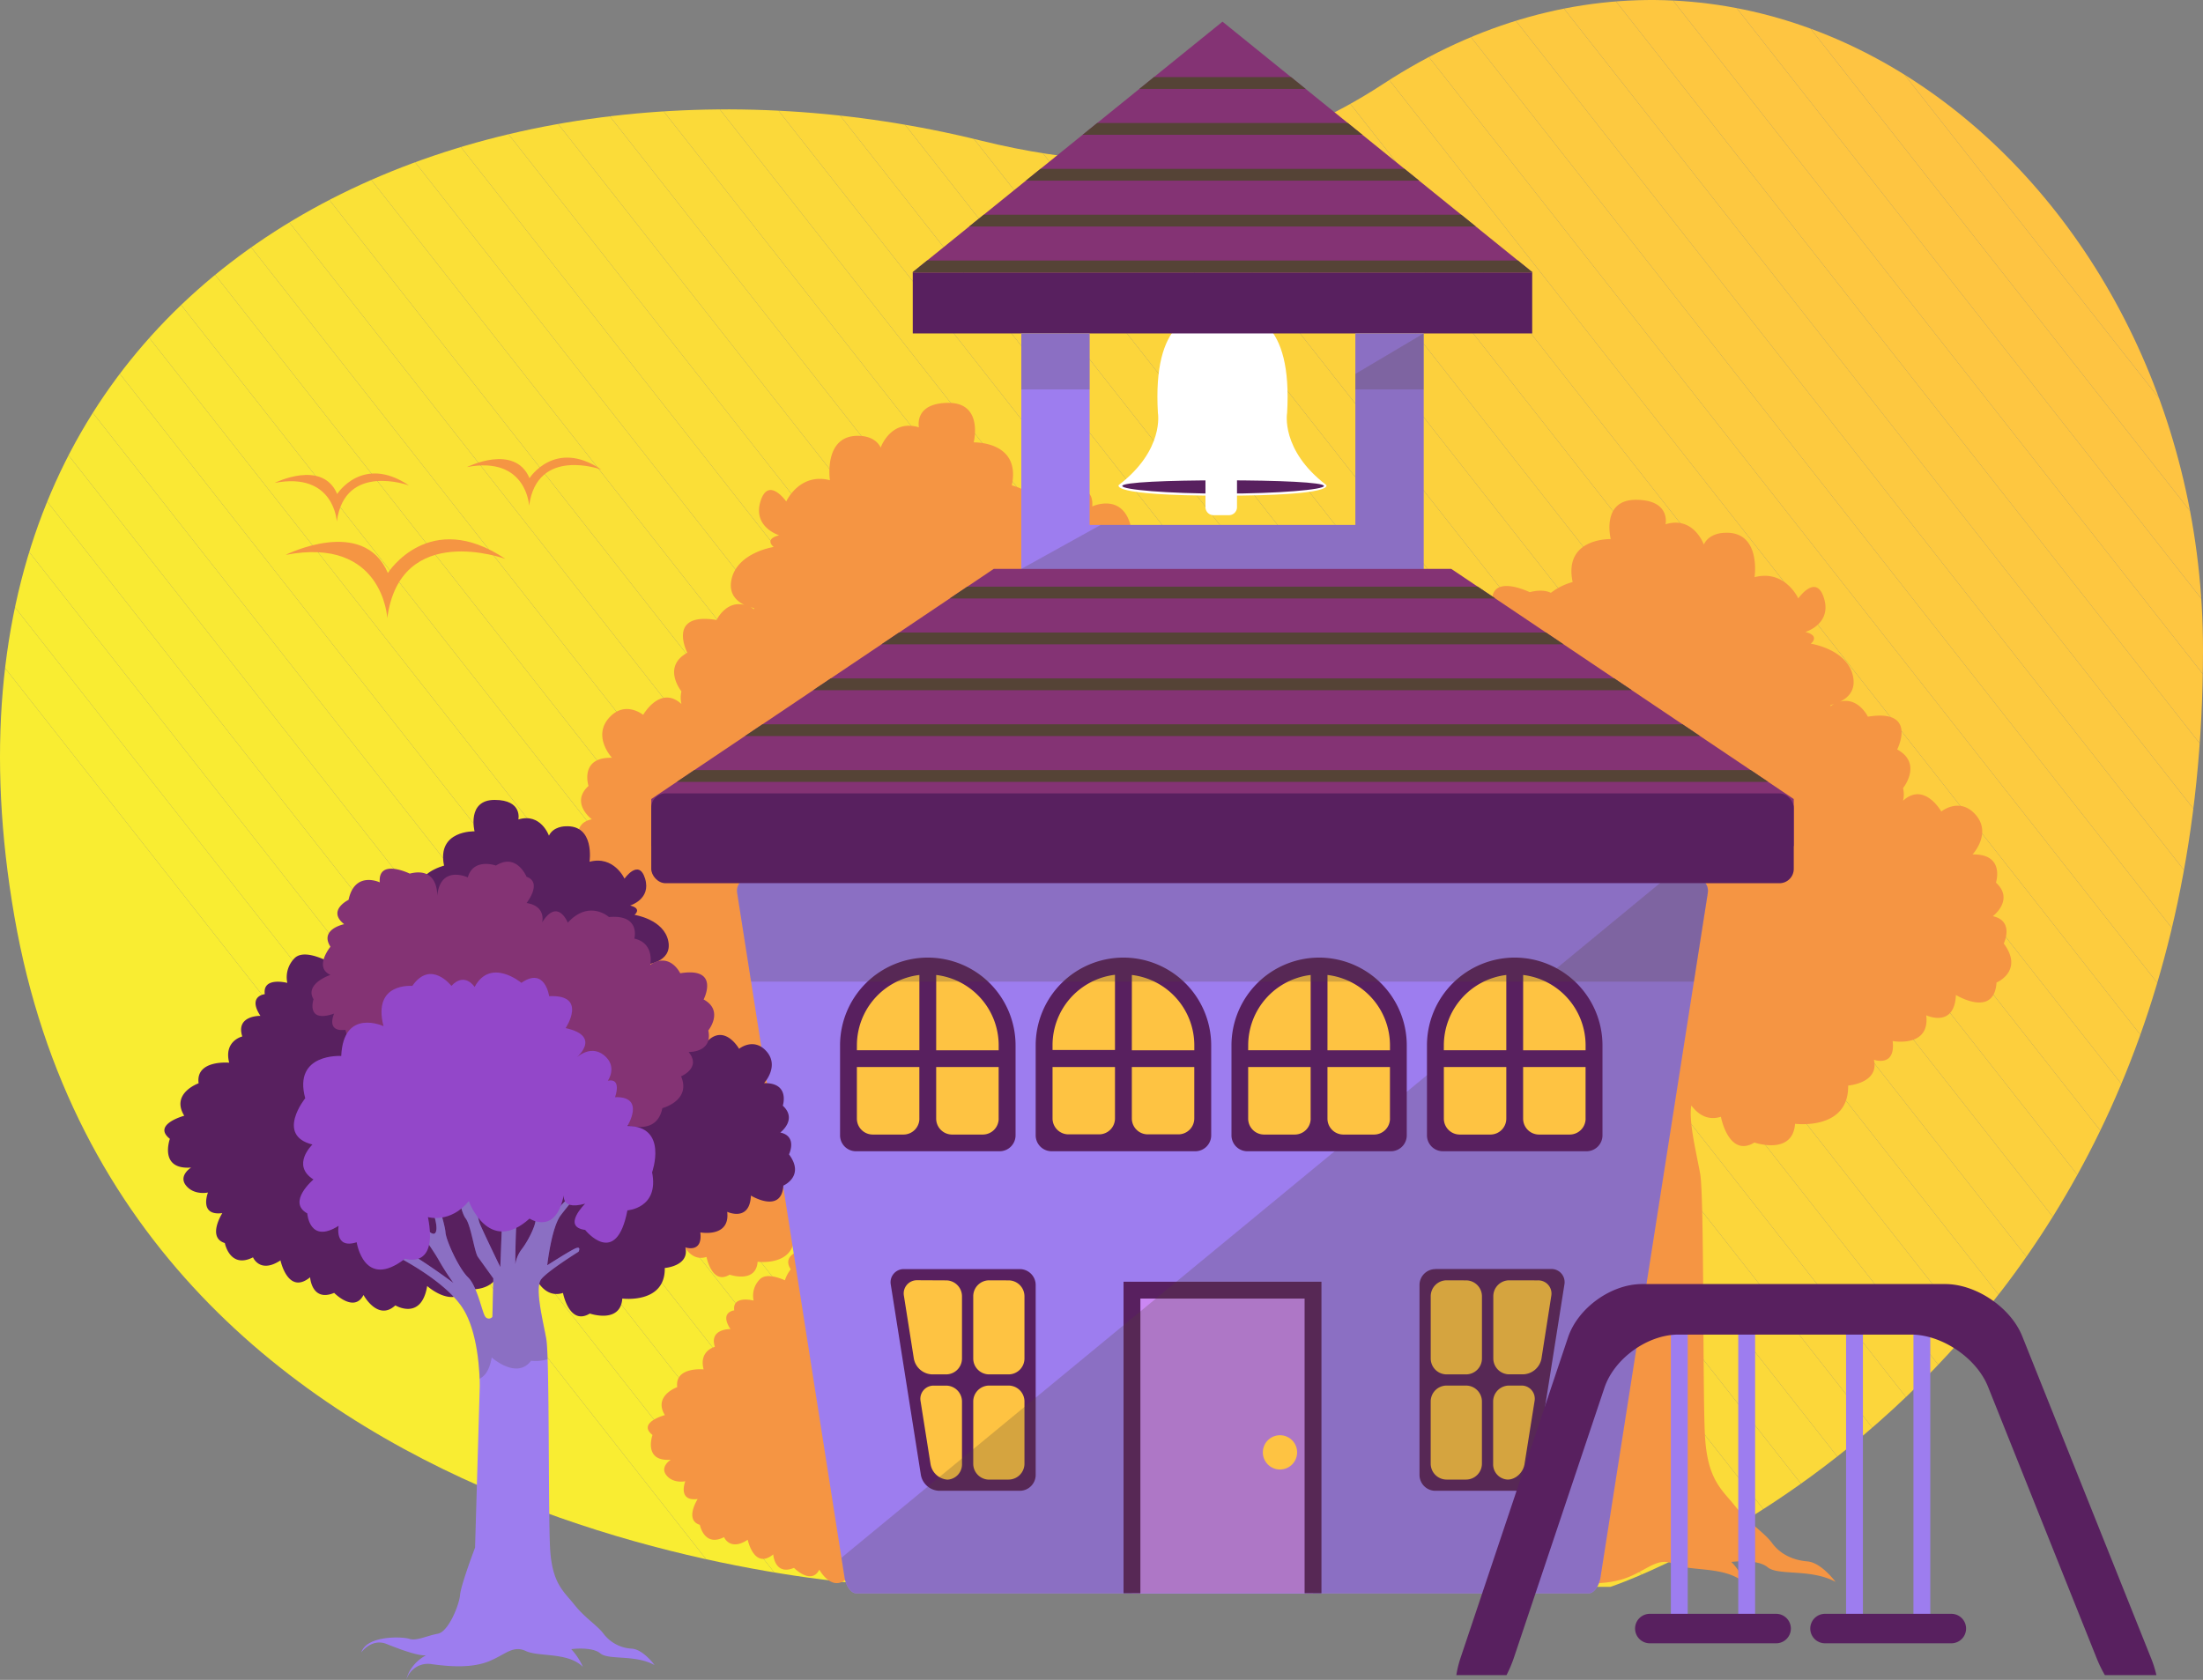 <svg xmlns="http://www.w3.org/2000/svg" xmlns:xlink="http://www.w3.org/1999/xlink" viewBox="0 0 781.75 596.27"><rect x="0" y="0" width="781.75" height="596.27" fill="#808080" stroke="none"/><defs><style>.cls-1{fill:none;}.cls-2{isolation:isolate;}.cls-3{clip-path:url(#clip-path);}.cls-4{fill:#fec342;}.cls-5{fill:#fec442;}.cls-6{fill:#fec541;}.cls-7{fill:#fec641;}.cls-8{fill:#fec740;}.cls-9{fill:#fdc840;}.cls-10{fill:#fdc940;}.cls-11{fill:#fdca3f;}.cls-12{fill:#fdcb3f;}.cls-13{fill:#fdcc3e;}.cls-14{fill:#fdcd3e;}.cls-15{fill:#fdce3e;}.cls-16{fill:#fdcf3d;}.cls-17{fill:#fcd03d;}.cls-18{fill:#fcd13d;}.cls-19{fill:#fcd23c;}.cls-20{fill:#fcd33c;}.cls-21{fill:#fcd43b;}.cls-22{fill:#fcd53b;}.cls-23{fill:#fcd63b;}.cls-24{fill:#fcd73a;}.cls-25{fill:#fbd93a;}.cls-26{fill:#fbda39;}.cls-27{fill:#fbdb39;}.cls-28{fill:#fbdc39;}.cls-29{fill:#fbdd38;}.cls-30{fill:#fbde38;}.cls-31{fill:#fbdf37;}.cls-32{fill:#fbe037;}.cls-33{fill:#fae137;}.cls-34{fill:#fae236;}.cls-35{fill:#fae336;}.cls-36{fill:#fae436;}.cls-37{fill:#fae535;}.cls-38{fill:#fae635;}.cls-39{fill:#fae734;}.cls-40{fill:#fae834;}.cls-41{fill:#f9e934;}.cls-42{fill:#f9ea33;}.cls-43{fill:#f9eb33;}.cls-44{fill:#f9ec32;}.cls-45{fill:#f9ed32;}.cls-46{fill:#f59543;}.cls-47{fill:#fff;}.cls-48{fill:#58205f;}.cls-49{fill:#9d7def;}.cls-50{fill:#843374;}.cls-51{fill:#cb87f3;}.cls-52{mix-blend-mode:multiply;opacity:0.24;}.cls-53{fill:#554336;}.cls-54{fill:#9347c9;}.cls-55{clip-path:url(#clip-path-2);}.cls-56{mix-blend-mode:screen;}.cls-57{clip-path:url(#clip-path-3);}</style><clipPath id="clip-path"><path class="cls-1" d="M320.7,563.25S45.12,556,5.1,325.24,168.31,5.41,348.09,49.91C413.25,66,455.58,52.82,490.85,29.79c136.2-88.93,290.9,34,290.9,200.81,0,263.17-210.25,332.65-210.25,332.65Z"/></clipPath><clipPath id="clip-path-2"><polygon class="cls-1" points="515 201.93 448.01 201.93 419.62 201.93 352.63 201.93 231.1 283.62 231.1 283.62 231.1 300.32 636.52 300.32 636.52 283.62 515 201.93"/></clipPath><clipPath id="clip-path-3"><polygon class="cls-1" points="433.81 96.67 323.8 96.67 378.81 52.18 433.81 7.69 488.81 52.18 543.82 96.67 433.81 96.67"/></clipPath></defs><g class="cls-2"><g id="Слой_2" data-name="Слой 2"><g id="Layer_1" data-name="Layer 1"><g class="cls-3"><polygon class="cls-4" points="781.75 135.14 628.95 -59.14 781.75 -59.14 781.75 135.14"/><polygon class="cls-4" points="781.75 161.18 608.47 -59.14 628.95 -59.14 781.75 135.14 781.75 161.18"/><polygon class="cls-5" points="781.75 187.22 587.99 -59.14 608.47 -59.14 781.75 161.18 781.75 187.22"/><polygon class="cls-6" points="781.75 213.26 567.51 -59.14 587.99 -59.14 781.75 187.22 781.75 213.26"/><polygon class="cls-7" points="781.75 239.3 547.03 -59.14 567.51 -59.14 781.75 213.26 781.75 239.3"/><polygon class="cls-8" points="781.75 265.34 526.55 -59.14 547.03 -59.14 781.75 239.3 781.75 265.34"/><polygon class="cls-9" points="781.75 291.38 506.07 -59.14 526.55 -59.14 781.75 265.34 781.75 291.38"/><polygon class="cls-10" points="781.75 317.42 485.59 -59.14 506.07 -59.14 781.75 291.38 781.75 317.42"/><polygon class="cls-11" points="781.75 343.46 465.11 -59.14 485.59 -59.14 781.75 317.42 781.75 343.46"/><polygon class="cls-12" points="781.75 369.5 444.63 -59.14 465.11 -59.14 781.75 343.46 781.75 369.5"/><polygon class="cls-13" points="781.75 395.55 424.15 -59.14 444.63 -59.14 781.75 369.5 781.75 395.55"/><polygon class="cls-14" points="781.75 421.58 403.67 -59.14 424.15 -59.14 781.75 395.55 781.75 421.58"/><polygon class="cls-15" points="781.75 447.63 383.19 -59.14 403.67 -59.14 781.75 421.58 781.75 447.63"/><polygon class="cls-16" points="781.75 473.67 362.71 -59.14 383.19 -59.14 781.75 447.63 781.75 473.67"/><polygon class="cls-17" points="781.75 495.07 779.5 496.84 342.23 -59.14 362.71 -59.14 781.75 473.67 781.75 495.07"/><polygon class="cls-18" points="779.5 496.84 766.84 506.79 321.75 -59.14 342.23 -59.14 779.5 496.84"/><polygon class="cls-19" points="766.84 506.79 754.19 516.74 301.27 -59.14 321.75 -59.14 766.84 506.79"/><polygon class="cls-20" points="754.19 516.74 741.53 526.7 280.79 -59.14 301.27 -59.14 754.19 516.74"/><polygon class="cls-21" points="741.53 526.7 728.88 536.65 260.31 -59.14 280.79 -59.14 741.53 526.7"/><polygon class="cls-22" points="728.88 536.65 716.23 546.6 239.83 -59.14 260.31 -59.14 728.88 536.65"/><polygon class="cls-23" points="716.23 546.6 703.57 556.55 219.35 -59.14 239.83 -59.14 716.23 546.6"/><polygon class="cls-24" points="703.57 556.55 695.06 563.25 688.36 563.25 198.87 -59.14 219.35 -59.14 703.57 556.55"/><polygon class="cls-25" points="667.88 563.25 178.39 -59.14 198.87 -59.14 688.36 563.25 667.88 563.25"/><polygon class="cls-26" points="647.4 563.25 158.23 -58.73 158.75 -59.14 178.39 -59.14 667.88 563.25 647.4 563.25"/><polygon class="cls-27" points="626.92 563.25 145.58 -48.78 158.23 -58.73 647.4 563.25 626.92 563.25"/><polygon class="cls-28" points="606.44 563.25 132.92 -38.83 145.58 -48.78 626.92 563.25 606.44 563.25"/><polygon class="cls-29" points="585.96 563.25 120.27 -28.88 132.92 -38.83 606.44 563.25 585.96 563.25"/><polygon class="cls-30" points="565.48 563.25 107.62 -18.92 120.27 -28.88 585.96 563.25 565.48 563.25"/><polygon class="cls-31" points="545 563.25 94.96 -8.97 107.62 -18.92 565.48 563.25 545 563.25"/><polygon class="cls-32" points="524.52 563.25 82.31 0.98 94.96 -8.97 545 563.25 524.52 563.25"/><polygon class="cls-33" points="504.04 563.25 69.66 10.93 82.31 0.98 524.52 563.25 504.04 563.25"/><polygon class="cls-34" points="483.56 563.25 57 20.88 69.66 10.93 504.04 563.25 483.56 563.25"/><polygon class="cls-35" points="463.08 563.25 44.35 30.84 57 20.88 483.56 563.25 463.08 563.25"/><polygon class="cls-36" points="442.6 563.25 31.7 40.79 44.35 30.84 463.08 563.25 442.6 563.25"/><polygon class="cls-37" points="422.12 563.25 19.04 50.74 31.7 40.79 442.6 563.25 422.12 563.25"/><polygon class="cls-38" points="401.64 563.25 6.39 60.69 19.04 50.74 422.12 563.25 401.64 563.25"/><polygon class="cls-39" points="381.16 563.25 -6.27 70.64 6.39 60.69 401.64 563.25 381.16 563.25"/><polygon class="cls-40" points="360.68 563.25 -18.92 80.59 -6.27 70.64 381.16 563.25 360.68 563.25"/><polygon class="cls-41" points="340.2 563.25 -31.57 90.55 -18.92 80.59 360.68 563.25 340.2 563.25"/><polygon class="cls-42" points="319.72 563.25 -34.92 112.33 -34.92 93.18 -31.57 90.55 340.2 563.25 319.72 563.25"/><polygon class="cls-43" points="299.24 563.25 -34.92 138.37 -34.92 112.33 319.72 563.25 299.24 563.25"/><polygon class="cls-44" points="278.76 563.25 -34.92 164.41 -34.92 138.37 299.24 563.25 278.76 563.25"/><polygon class="cls-45" points="258.28 563.25 -34.92 190.45 -34.92 164.41 278.76 563.25 258.28 563.25"/><polygon class="cls-45" points="-34.92 190.45 258.28 563.25 -34.92 563.25 -34.92 190.45"/></g><path class="cls-46" d="M420.77,514.16s2.67-5.54-2.67-6.69c0,0,5.34-4,.76-8.21,0,0,2.29-7.06-5.73-6.87,0,0,5.07-5.43.38-10.12-3.82-3.82-8-.38-8-.38s-4.16-7.38-9.35-2.65h0a6.46,6.46,0,0,0,0-3.08s4.87-6-1.43-9.45c0,0,5.15-10-7.16-8,0,0-2.33-4.84-6.78-3.69a5.22,5.22,0,0,0,3.15-6.14c-1.34-6.69-10.31-8-10.31-8s2.48-1.91-1.34-2.87c0,0,6.49-1.91,4.58-8.21s-6.3,0-6.3,0-3.24-7.14-10.69-5.19c0,0,1.72-11.42-7.45-10.85,0,0-3.63,0-5,2.87,0,0-2.48-7.07-9.36-5,0,0,1.34-6-7.25-6s-6.14,9.61-6.14,9.61-11.62-.38-9.33,10.5a15.48,15.48,0,0,0-5.31,2.64,7.66,7.66,0,0,0-5.19-.16s-9.74-4.77-9.17,2.68c0,0-7.63-3.63-9.54,5.34,0,0-6.69,3.25-1.34,7.45,0,0-7.64,1.53-4.2,6.87a12.31,12.31,0,0,0-2.07,3.88c-2.81-1.23-6.74-2.39-8.81-.44a8.25,8.25,0,0,0-2.3,7.64s-7.63-2-6.87,3.48c0,0-5.35.53-1.34,6.64,0,0-7.63-.19-5.53,6.3,0,0-5.73,1.34-4,8,0,0-10.31-1-9.36,6.3,0,0-8.59,3.05-4.39,9.93,0,0-9.93,2.67-4.39,7.06,0,0-3.44,9.55,6.49,8.79,0,0-4,2.48-1.53,5.53s6.68,2.1,6.68,2.1-2.86,7.26,4.4,6.31c0,0-4.78,7.44.76,9.16,0,0,1.53,8,8.59,4.37,0,0,2.1,5.09,8.4.93,0,0,2.27,10.74,9.06,5.2,0,0,.49,7.64,7.36,4.78,0,0,6.11,6.25,9,.64,0,0,4.39,8.14,9.74,3.17,0,0,7.95,4.81,9.73-5.91,0,0,7.64,6.87,12,.95,0,0,9.17,1.34,10.31-6.78,0,0,6.53,7.36,10.51,2.77,0,0,2.67,7.07,8.59,5.16,0,0,1.91,10.12,8.21,6.3,0,0,9.36,3.24,9.93-4.59,0,0,13.17,1.72,13-9.35,0,0,7.64-.57,6.3-6.3,0,0,5.35,1.91,4.59-4.59,0,0,9.16,1.72,8.21-6.3,0,0,6.87,3.25,7.25-5,0,0,9.36,5.73,9.93-3.06C419.05,523.7,425.73,520.84,420.77,514.16Zm-42.39-58s0-.1.05-.29c.26-.06.54-.14.83-.23C379,455.74,378.68,455.91,378.38,456.11Z"/><path class="cls-46" d="M319.84,403.75s2.67-5.54-2.67-6.69c0,0,5.34-4,.76-8.21,0,0,2.29-7.06-5.73-6.87,0,0,5.07-5.43.39-10.12-3.82-3.82-8-.38-8-.38s-4.17-7.38-9.36-2.65h0a6.61,6.61,0,0,0,0-3.08s4.87-6-1.43-9.45c0,0,5.15-10-7.16-8,0,0-2.32-4.85-6.78-3.69a5.22,5.22,0,0,0,3.15-6.15c-1.34-6.68-10.31-8-10.31-8s2.48-1.9-1.34-2.86c0,0,6.49-1.91,4.59-8.21s-6.31,0-6.31,0-3.24-7.14-10.69-5.19c0,0,1.72-11.42-7.45-10.85,0,0-3.62,0-5,2.87,0,0-2.48-7.07-9.36-5,0,0,1.34-6-7.25-6s-6.14,9.61-6.14,9.61-11.62-.38-9.33,10.5a15.48,15.48,0,0,0-5.31,2.64,7.54,7.54,0,0,0-5.19-.16s-9.74-4.77-9.16,2.68c0,0-7.64-3.63-9.55,5.34,0,0-6.68,3.25-1.34,7.45,0,0-7.64,1.53-4.2,6.87a12.54,12.54,0,0,0-2.07,3.88c-2.81-1.23-6.74-2.39-8.81-.44a8.23,8.23,0,0,0-2.29,7.64s-7.64-2-6.88,3.48c0,0-5.34.53-1.33,6.64,0,0-7.64-.19-5.54,6.3,0,0-5.73,1.34-4,8,0,0-10.31-1-9.36,6.3,0,0-8.59,3-4.39,9.93,0,0-9.93,2.67-4.39,7.06,0,0-3.44,9.55,6.49,8.79,0,0-4,2.48-1.53,5.53s6.69,2.1,6.69,2.1-2.87,7.26,4.39,6.3c0,0-4.78,7.45.76,9.17,0,0,1.53,8,8.59,4.37,0,0,2.1,5.09,8.41.93,0,0,2.26,10.74,9.05,5.2,0,0,.49,7.64,7.37,4.78,0,0,6.11,6.24,9,.64,0,0,4.39,8.14,9.74,3.17,0,0,7.95,4.81,9.74-5.92,0,0,7.63,6.88,12,1,0,0,9.16,1.34,10.31-6.78,0,0,6.52,7.36,10.5,2.77,0,0,2.67,7.06,8.59,5.16,0,0,1.91,10.12,8.21,6.3,0,0,9.36,3.24,9.93-4.59,0,0,13.18,1.72,13-9.35,0,0,7.64-.58,6.31-6.3,0,0,5.34,1.91,4.58-4.59,0,0,9.16,1.72,8.21-6.3,0,0,6.87,3.25,7.25-5,0,0,9.36,5.73,9.93-3.06C318.12,413.29,324.81,410.43,319.84,403.75ZM277.45,345.7a2.09,2.09,0,0,0,.05-.29c.27-.07.55-.14.84-.23C278.05,345.33,277.76,345.5,277.45,345.7Z"/><path class="cls-46" d="M711.05,334.9s3.88-8-3.88-9.7c0,0,7.76-5.82,1.11-11.91,0,0,3.32-10.26-8.31-10,0,0,7.35-7.88.55-14.68-5.54-5.55-11.64-.56-11.64-.56s-6-10.7-13.57-3.84h0a9.53,9.53,0,0,0,0-4.47s7.06-8.73-2.08-13.72c0,0,7.48-14.54-10.39-11.63,0,0-3.37-7-9.84-5.36,2.89-1.41,5.55-4.05,4.57-8.91-1.94-9.7-15-11.64-15-11.64s3.6-2.77-1.94-4.16c0,0,9.42-2.77,6.65-11.91s-9.14,0-9.14,0-4.71-10.37-15.52-7.54c0,0,2.49-16.57-10.81-15.74,0,0-5.26,0-7.2,4.16,0,0-3.6-10.25-13.58-7.2,0,0,1.94-8.68-10.53-8.68s-8.91,13.94-8.91,13.94-16.85-.55-13.53,15.24a22.42,22.42,0,0,0-7.71,3.83c-1.76-.84-4.19-1.08-7.53-.23,0,0-14.13-6.93-13.3,3.88,0,0-11.08-5.26-13.85,7.76,0,0-9.7,4.71-1.94,10.8,0,0-11.09,2.22-6.1,10a18,18,0,0,0-3,5.63c-4.07-1.79-9.79-3.48-12.79-.64a12,12,0,0,0-3.33,11.08s-11.08-2.92-10,5.05c0,0-7.76.77-1.94,9.64,0,0-11.08-.28-8,9.14,0,0-8.31,1.94-5.82,11.64,0,0-15-1.39-13.57,9.14,0,0-12.47,4.43-6.38,14.41,0,0-14.4,3.88-6.37,10.25,0,0-5,13.85,9.42,12.75,0,0-5.82,3.6-2.21,8s9.69,3.05,9.69,3.05-4.15,10.53,6.38,9.14c0,0-6.93,10.81,1.11,13.3,0,0,2.21,11.57,12.46,6.34,0,0,3.05,7.39,12.2,1.36,0,0,3.29,15.58,13.14,7.54,0,0,.71,11.09,10.68,6.93,0,0,8.87,9.07,13,.93,0,0,6.37,11.81,14.13,4.61,0,0,11.54,7,14.13-8.59,0,0,6.08,5.46,11.82,4.82a36.62,36.62,0,0,1,3.56,4.39c8.31,12.27,7.89,35.33,7.89,35.33l-2.07,71.49s-6.24,16.42-6.65,21-5.2,16.41-9.87,17.25-9.46,3.32-12.58,2.28-18.91-1.66-21.4,6c0,0,4.57-6.44,11.22-3.74s14.34,5.4,17.46,5c0,0-7.07,3.35-8.73,10.92,0,0,2.28-8.22,11.22-7s18.08,1.67,25.35-1.24,10.6-7.28,16.42-4.58,18.7.42,25.35,7.07c0,0-2.28-5.19-5.19-7.9,0,0,9.14-1.24,12.88,1.87s15.38.42,24.11,5.2c0,0-5-6.86-10-7.27s-9.56-2.5-12.47-6.45-8.31-7.06-13.09-13.09-10-9.35-10.8-25.56-.21-84.37-1.67-92.47c-1.25-7-4.19-18.72-3.13-24.25,2,2.66,5.39,5.59,10.48,4,0,0,2.77,14.68,11.91,9.14,0,0,13.58,4.71,14.41-6.65,0,0,19.12,2.5,18.84-13.57,0,0,11.08-.84,9.14-9.15,0,0,7.76,2.77,6.65-6.65,0,0,13.3,2.5,11.92-9.14,0,0,10,4.71,10.53-7.21,0,0,13.57,8.32,14.41-4.43C708.56,348.75,718.25,344.6,711.05,334.9Zm-61.51-84.23s0-.16.07-.43c.38-.09.79-.2,1.21-.33A12.61,12.61,0,0,0,649.54,250.67ZM576.39,406.94c-1-1.3-2.32-7.29-4.41-12.16a13,13,0,0,0,7.9-3.26l-.38,15.42S577.84,408.81,576.39,406.94Z"/><path class="cls-46" d="M208.61,314.36c.83,12.74,14.41,4.43,14.41,4.43.55,11.91,10.53,7.2,10.53,7.2-1.39,11.64,11.91,9.15,11.91,9.15-1.11,9.42,6.65,6.65,6.65,6.65-1.94,8.31,9.14,9.14,9.14,9.14-.27,16.07,18.84,13.58,18.84,13.58.84,11.36,14.41,6.65,14.41,6.65,9.15,5.54,11.92-9.15,11.92-9.15,5.08,1.64,8.52-1.28,10.47-3.94,1.06,5.52-1.88,17.26-3.13,24.24-1.45,8.1-.83,76.27-1.66,92.48s-6,19.53-10.81,25.56-10.18,9.14-13.09,13.09-7.48,6-12.47,6.44-10,7.27-10,7.27c8.72-4.78,20.36-2.07,24.1-5.19s12.89-1.87,12.89-1.87c-2.91,2.7-5.2,7.89-5.2,7.89,6.65-6.65,19.53-4.36,25.35-7.06s9.15,1.66,16.42,4.57,16.42,2.49,25.35,1.25,11.23,7,11.23,7c-1.67-7.57-8.73-10.93-8.73-10.93,3.11.42,10.8-2.29,17.45-5s11.22,3.74,11.22,3.74c-2.49-7.69-18.28-7.06-21.4-6s-7.9-1.46-12.57-2.29S352.41,500.55,352,496s-6.65-21-6.65-21l-2.08-71.48s-.42-23.07,7.9-35.33a35.57,35.57,0,0,1,3.56-4.4c5.74.65,11.81-4.81,11.81-4.81,2.6,15.56,14.13,8.59,14.13,8.59,7.76,7.2,14.14-4.61,14.14-4.61,4.15,8.13,13-.94,13-.94,10,4.16,10.68-6.92,10.68-6.92,9.86,8,13.15-7.55,13.15-7.55,9.14,6,12.19-1.36,12.19-1.36,10.25,5.23,12.47-6.33,12.47-6.33,8-2.5,1.11-13.3,1.11-13.3,10.52,1.38,6.37-9.15,6.37-9.15s6.09,1.39,9.7-3-2.22-8-2.22-8c14.41,1.11,9.42-12.74,9.42-12.74,8-6.38-6.37-10.26-6.37-10.26,6.09-10-6.38-14.41-6.38-14.41,1.39-10.52-13.57-9.14-13.57-9.14,2.49-9.7-5.82-11.64-5.82-11.64,3.05-9.42-8-9.14-8-9.14,5.82-8.87-1.94-9.63-1.94-9.63,1.11-8-10-5.06-10-5.06a12,12,0,0,0-3.33-11.08c-3-2.83-8.71-1.15-12.79.64a18,18,0,0,0-3-5.63c5-7.75-6.09-10-6.09-10,7.75-6.1-1.94-10.81-1.94-10.81-2.78-13-13.86-7.75-13.86-7.75.83-10.81-13.3-3.88-13.3-3.88-3.34-.86-5.77-.61-7.53.22a22.54,22.54,0,0,0-7.71-3.83c3.33-15.79-13.53-15.24-13.53-15.24S349.09,143,336.62,143s-10.53,8.68-10.53,8.68c-10-3.05-13.58,7.2-13.58,7.2-1.94-4.15-7.2-4.15-7.2-4.15-13.3-.83-10.81,15.73-10.81,15.73C283.7,167.66,279,178,279,178s-6.38-9.14-9.15,0S276.49,190,276.49,190c-5.54,1.38-1.94,4.15-1.94,4.15s-13,1.94-15,11.64c-1,4.87,1.68,7.5,4.57,8.92-6.47-1.68-9.83,5.35-9.83,5.35-17.88-2.91-10.39,11.64-10.39,11.64-9.15,5-2.08,13.71-2.08,13.71a9.46,9.46,0,0,0,0,4.48h0c-7.54-6.86-13.58,3.85-13.58,3.85s-6.1-5-11.64.55c-6.8,6.8.56,14.68.56,14.68-11.64-.27-8.32,10-8.32,10C202.24,285,210,290.8,210,290.8c-7.75,1.67-3.88,9.7-3.88,9.7C198.91,310.2,208.61,314.36,208.61,314.36Zm57.73-98.84c.43.13.83.23,1.21.32a4.11,4.11,0,0,0,.08.43A12.56,12.56,0,0,0,266.34,215.52Zm71.32,157-.38-15.41a13.12,13.12,0,0,0,7.91,3.25c-2.1,4.87-3.41,10.87-4.41,12.16C339.32,374.41,337.66,372.54,337.66,372.54Z"/><path class="cls-47" d="M470.59,172.12c-16.24-12.42-13.85-25.55-13.85-25.55,1.91-32.72-12.15-36.54-22.93-36.54s-24.84,3.82-22.92,36.54c0,0,2.38,13.13-13.85,25.55,0,0-4.3,3.82,36.77,3.82S470.59,172.12,470.59,172.12Z"/><rect class="cls-48" x="323.9" y="96.68" width="219.81" height="21.67"/><polygon class="cls-49" points="480.96 118.34 480.96 186.33 386.66 186.33 386.66 118.34 362.42 118.34 362.42 203.01 505.2 203.01 505.2 118.34 480.96 118.34"/><polygon class="cls-50" points="433.81 96.67 323.8 96.67 378.81 52.18 433.81 7.69 488.81 52.18 543.82 96.67 433.81 96.67"/><polygon class="cls-50" points="515 201.93 448.01 201.93 419.62 201.93 352.63 201.93 231.1 283.62 231.1 283.62 231.1 300.32 636.52 300.32 636.52 283.62 515 201.93"/><path class="cls-48" d="M469.81,172.49c0-1.29-16-2-35.79-2s-35.78.68-35.78,2,16,2.72,35.78,2.72S469.81,173.79,469.81,172.49Z"/><path class="cls-49" d="M566.21,311.51H266.37a4.68,4.68,0,0,0-4.76,5.57L299.7,560c.48,3.06,2.34,5.57,4.12,5.57h260c1.78,0,3.63-2.51,4.11-5.57L606,317.08a4.69,4.69,0,0,0-4.77-5.57Z"/><rect class="cls-51" x="401.69" y="454.95" width="64.25" height="110.57"/><polygon class="cls-48" points="404.67 565.52 404.67 460.93 462.95 460.93 462.95 565.52 468.93 565.52 468.93 454.95 398.7 454.95 398.7 565.52 404.67 565.52"/><polygon class="cls-4" points="541.86 527.17 553.68 452.46 505.71 452.46 505.71 527.17 541.86 527.17"/><path class="cls-48" d="M509.36,450.47a5.65,5.65,0,0,0-5.64,5.64v67.41a5.65,5.65,0,0,0,5.64,5.64h28.56a6.83,6.83,0,0,0,6.52-5.57L555.13,456a4.68,4.68,0,0,0-4.76-5.57h-41Zm10.88,4a5.66,5.66,0,0,1,5.64,5.65v22.08a5.65,5.65,0,0,1-5.64,5.64h-6.9a5.65,5.65,0,0,1-5.64-5.64V460.1a5.66,5.66,0,0,1,5.64-5.65Zm25.47,0a4.69,4.69,0,0,1,4.76,5.58L547,482.25a6.84,6.84,0,0,1-6.52,5.57h-4.92a5.65,5.65,0,0,1-5.65-5.64V460.1a5.66,5.66,0,0,1,5.65-5.65ZM535,525.18a5.43,5.43,0,0,1-5.15-5.64V497.45a5.66,5.66,0,0,1,5.65-5.64h4.28a4.67,4.67,0,0,1,4.76,5.57L541,519.61C540.55,522.67,537.84,525.18,535,525.18Zm-21.67,0a5.66,5.66,0,0,1-5.64-5.64V497.45a5.66,5.66,0,0,1,5.64-5.64h6.9a5.66,5.66,0,0,1,5.64,5.64v22.09a5.66,5.66,0,0,1-5.64,5.64Z"/><polygon class="cls-4" points="329.38 527.17 317.56 452.46 365.53 452.46 365.53 527.17 329.38 527.17"/><path class="cls-48" d="M351,450.47H320.87a4.67,4.67,0,0,0-4.76,5.57l10.68,67.55a6.84,6.84,0,0,0,6.53,5.57h28.56a5.66,5.66,0,0,0,5.64-5.64V456.11a5.66,5.66,0,0,0-5.64-5.64Zm6.89,4a5.66,5.66,0,0,1,5.65,5.65v22.08a5.65,5.65,0,0,1-5.65,5.64H351a5.65,5.65,0,0,1-5.64-5.64V460.1a5.66,5.66,0,0,1,5.64-5.65Zm-22.16,0a5.66,5.66,0,0,1,5.64,5.65v22.08a5.65,5.65,0,0,1-5.64,5.64h-4.92a6.83,6.83,0,0,1-6.52-5.57L320.77,460a4.69,4.69,0,0,1,4.76-5.58Zm-5.53,65.16-3.52-22.23a4.68,4.68,0,0,1,4.76-5.57h4.29a5.66,5.66,0,0,1,5.64,5.64v22.09a5.42,5.42,0,0,1-5.14,5.64A6.56,6.56,0,0,1,330.2,519.61Zm20.8,5.57a5.66,5.66,0,0,1-5.64-5.64V497.45a5.66,5.66,0,0,1,5.64-5.64h6.89a5.66,5.66,0,0,1,5.65,5.64v22.09a5.66,5.66,0,0,1-5.65,5.64Z"/><path class="cls-4" d="M357.37,405.64V371a28.15,28.15,0,0,0-56.29,0v34.61Z"/><g class="cls-52"><path class="cls-53" d="M601.25,311.51h-9.83L298.6,552.92l1.1,7c.48,3.06,2.34,5.57,4.12,5.57h260c1.78,0,3.63-2.51,4.11-5.57L606,317.08A4.69,4.69,0,0,0,601.25,311.51Z"/></g><path class="cls-4" d="M426.79,405.64V371a28.14,28.14,0,0,0-56.28,0v34.61Z"/><path class="cls-4" d="M496.22,405.64V371a28.15,28.15,0,0,0-56.29,0v34.61Z"/><path class="cls-4" d="M565.64,405.64V371a28.14,28.14,0,0,0-56.28,0v34.61Z"/><rect class="cls-49" x="592.92" y="468.73" width="5.98" height="106.59"/><rect class="cls-49" x="616.83" y="468.73" width="5.98" height="106.59"/><path class="cls-48" d="M635.5,578.06a5.23,5.23,0,0,1-5.23,5.23H585.45a5.23,5.23,0,0,1-5.23-5.23h0a5.23,5.23,0,0,1,5.23-5.23h44.82a5.23,5.23,0,0,1,5.23,5.23Z"/><rect class="cls-49" x="655.09" y="468.73" width="5.98" height="106.59"/><rect class="cls-49" x="679" y="468.73" width="5.98" height="106.59"/><path class="cls-48" d="M697.68,578.06a5.23,5.23,0,0,1-5.23,5.23H647.62a5.23,5.23,0,0,1-5.23-5.23h0a5.23,5.23,0,0,1,5.23-5.23h44.83a5.23,5.23,0,0,1,5.23,5.23Z"/><path class="cls-48" d="M534.6,594.58a45,45,0,0,0,2.65-6.27l32.09-95.71c3.48-10.39,15.3-18.89,26.26-18.89h82.54c11,0,23.25,8.33,27.32,18.5l38.6,96.49a46.34,46.34,0,0,0,2.86,5.88h18.29a37.83,37.83,0,0,0-1.84-5.88L717.6,474.28c-4.07-10.17-16.36-18.5-27.32-18.5H582.7c-11,0-22.77,8.5-26.26,18.89l-38.1,113.64a38.15,38.15,0,0,0-1.55,6.27Z"/><path class="cls-4" d="M460.29,515.51a6.08,6.08,0,1,1-6.07-6.07A6.07,6.07,0,0,1,460.29,515.51Z"/><path class="cls-48" d="M537.5,339.9A31.16,31.16,0,0,0,506.37,371v32a5.66,5.66,0,0,0,5.64,5.64h51a5.66,5.66,0,0,0,5.64-5.64V371A31.17,31.17,0,0,0,537.5,339.9Zm3,6.17a25.17,25.17,0,0,1,22.16,25v1.74H540.49Zm-28.14,25a25.17,25.17,0,0,1,22.16-25v26.7H512.35Zm22.16,26a5.65,5.65,0,0,1-5.64,5.64H518a5.65,5.65,0,0,1-5.64-5.64V394.7h0V378.75h22.16V397Zm28.14,0a5.65,5.65,0,0,1-5.64,5.64H546.13a5.65,5.65,0,0,1-5.64-5.64V394.7h0V378.75h22.16V397Z"/><path class="cls-48" d="M468.07,339.9A31.16,31.16,0,0,0,437,371v32a5.65,5.65,0,0,0,5.64,5.64h51A5.65,5.65,0,0,0,499.2,403V371A31.16,31.16,0,0,0,468.07,339.9Zm3,6.17a25.17,25.17,0,0,1,22.17,25v1.74H471.06Zm-28.14,25a25.17,25.17,0,0,1,22.17-25v26.7H442.92Zm22.17,26a5.65,5.65,0,0,1-5.65,5.64H448.56a5.65,5.65,0,0,1-5.64-5.64V394.7h0V378.75h22.17V397Zm28.14,0a5.65,5.65,0,0,1-5.64,5.64H476.71a5.65,5.65,0,0,1-5.65-5.64V394.7h0V378.75h22.17V397Z"/><path class="cls-48" d="M398.65,339.9A31.16,31.16,0,0,0,367.52,371v32a5.66,5.66,0,0,0,5.64,5.64h51a5.66,5.66,0,0,0,5.64-5.64V371A31.17,31.17,0,0,0,398.65,339.9Zm3,6.17a25.17,25.17,0,0,1,22.16,25v1.74H401.64ZM373.5,371a25.17,25.17,0,0,1,22.16-25v26.7H373.5Zm22.16,26a5.65,5.65,0,0,1-5.64,5.64H379.14A5.65,5.65,0,0,1,373.5,397V394.7h0V378.75h22.16V397Zm28.14,0a5.65,5.65,0,0,1-5.64,5.64H407.28a5.65,5.65,0,0,1-5.64-5.64V394.7h0V378.75H423.8V397Z"/><path class="cls-48" d="M329.22,339.9A31.16,31.16,0,0,0,298.1,371v32a5.65,5.65,0,0,0,5.64,5.64h51a5.66,5.66,0,0,0,5.64-5.64V371A31.16,31.16,0,0,0,329.22,339.9Zm3,6.17a25.17,25.17,0,0,1,22.17,25v1.74H332.21Zm-28.14,25a25.17,25.17,0,0,1,22.17-25v26.7H304.07Zm22.17,26a5.65,5.65,0,0,1-5.65,5.64H309.71a5.65,5.65,0,0,1-5.64-5.64V394.7h0V378.75h22.17V397Zm28.14,0a5.65,5.65,0,0,1-5.65,5.64H337.86a5.65,5.65,0,0,1-5.65-5.64V394.7h0V378.75h22.17V397Z"/><path class="cls-47" d="M430.63,147h5.46a2.87,2.87,0,0,1,2.87,2.87V180a2.87,2.87,0,0,1-2.87,2.87h-5.46a2.86,2.86,0,0,1-2.86-2.86V149.87A2.87,2.87,0,0,1,430.63,147Z"/><path class="cls-48" d="M118.62,342.46s-10-6.21-14-2.44a9.58,9.58,0,0,0-2.66,8.86s-8.86-2.33-8,4c0,0-6.2.61-1.55,7.7,0,0-8.86-.22-6.43,7.31,0,0-6.64,1.55-4.65,9.31,0,0-12-1.11-10.85,7.31,0,0-10,3.54-5.1,11.52,0,0-11.52,3.1-5.1,8.2,0,0-4,11.07,7.54,10.19,0,0-4.66,2.88-1.78,6.42s7.76,2.44,7.76,2.44-3.32,8.42,5.09,7.31c0,0-5.53,8.64.89,10.63,0,0,1.77,9.25,10,5.07,0,0,2.44,5.91,9.75,1.08,0,0,2.63,12.46,10.51,6,0,0,.56,8.86,8.54,5.54,0,0,7.09,7.25,10.41.74,0,0,5.1,9.45,11.3,3.69,0,0,9.23,5.58,11.3-6.87,0,0,8.86,8,14,1.11,0,0,10.63,1.55,12-7.87,0,0,7.57,8.54,12.19,3.22,0,0,3.1,8.19,10,6,0,0,2.22,11.74,9.53,7.31,0,0,10.86,3.76,11.52-5.32,0,0,15.29,2,15.07-10.85,0,0,8.86-.67,7.31-7.32,0,0,6.2,2.22,5.31-5.31,0,0,10.64,2,9.53-7.31,0,0,8,3.76,8.42-5.76,0,0,10.85,6.64,11.52-3.55,0,0,7.75-3.32,2-11.08,0,0,3.1-6.42-3.1-7.75,0,0,6.2-4.65.89-9.53,0,0,2.66-8.19-6.65-8,0,0,5.88-6.31.44-11.74-4.43-4.43-9.3-.45-9.3-.45s-4.83-8.55-10.86-3.07-59.9-14.5-59.9-14.5Z"/><path class="cls-49" d="M140.5,445.81s16.78,8.3,23.43,18.11,6.31,28.24,6.31,28.24l-1.66,57.16s-5,13.13-5.32,16.78-4.15,13.13-7.89,13.79-7.56,2.66-10.05,1.83-15.12-1.33-17.12,4.82c0,0,3.66-5.15,9-3s11.47,4.32,14,4c0,0-5.65,2.68-7,8.73a8,8,0,0,1,9-5.58c7.14,1,14.45,1.33,20.27-1s8.47-5.82,13.12-3.66,15,.33,20.27,5.65a22.85,22.85,0,0,0-4.15-6.31s7.31-1,10.3,1.49,12.3.33,19.28,4.16c0,0-4-5.49-8-5.82a13.42,13.42,0,0,1-10-5.15c-2.33-3.16-6.65-5.65-10.47-10.47s-8-7.48-8.64-20.44-.16-67.46-1.33-73.94-4.15-18.11-1.82-21.1,13.29-9.8,13.29-9.8,1.16-2.33-1.5-1-9.63,5.82-9.63,5.82,1.49-13.46,4.81-17.78,5.16-6.31,5.16-6.31l-1.33-1-7,7.14,1.66-10.3H195s-4.82,10.8-5,12.63-2.32,6.48-4.65,9.64a11.82,11.82,0,0,0-2.49,5.65s0-17.28,1.16-20.28-5.65-.49-5.65-.49l-.83,21.76s-5.48-11.3-7.14-15.12-1.5-13.79-1.5-13.79l-6.65.83s1.17,8.48,3,10.8,3.16,12,4.32,13.63,5.49,7.64,5.49,7.64l-.33,13.63a1.57,1.57,0,0,1-2.5,0c-1.16-1.5-2.82-10.8-6.14-14s-7.81-13.13-8-15.95-3.16-12-3.16-12l-2.82.67s3.82,8.64,2.49,11.3-6.81-5.82-6.81-5.82l-1.66,1.5s7.31,10.13,9.63,14.29a87.38,87.38,0,0,0,5.15,8s-16.11-12-20.27-12.63Z"/><path class="cls-48" d="M228.73,342.46s10-.67,8.42-8.42-12-9.31-12-9.31,2.88-2.21-1.55-3.32c0,0,7.53-2.22,5.32-9.53s-7.31,0-7.31,0-3.77-8.29-12.41-6c0,0,2-13.24-8.64-12.58,0,0-4.21,0-5.76,3.33,0,0-2.88-8.2-10.85-5.76,0,0,1.55-6.94-8.42-6.94s-7.13,11.15-7.13,11.15-13.48-.45-10.82,12.18c0,0-11.3,2.88-8.2,10.41S228.73,342.46,228.73,342.46Z"/><path class="cls-50" d="M214.44,396s17.94,10.63,20.6-2.66c0,0,10.3-2.66,6.65-11.3,0,0,7.31-3,2.66-8.64,0,0,8.64.33,7-7.64,0,0,5.65-7-1.66-11,0,0,6-11.63-8.31-9.3,0,0-3.65-7.65-10.63-3,0,0,1.66-7.65-5.65-9.31,0,0,2.33-8.64-9-7.64,0,0-7-6.32-14.62,2,0,0-3.55-9-9.09-.11,0,0,1.55-5.76-5.53-6.87,0,0,5.76-7.31,0-9.3,0,0-3.55-8.64-10.86-4,0,0-8-2.88-10,4.21,0,0-9.75-4.65-10.86,6.65,0,0,.67-10.64-9.74-8,0,0-11.3-5.54-10.64,3.1,0,0-8.86-4.21-11.07,6.21,0,0-7.76,3.76-1.56,8.64,0,0-8.86,1.77-4.87,8,0,0-6,7.31,0,10,0,0-9.3,3.1-6,8.64,0,0-2.88,8.64,7.31,5.1,0,0-3.1,6.64,4,5.76,0,0,1.53,8.4,8.48,5.7a12.07,12.07,0,0,0,1.71-.83Z"/><g class="cls-52"><path class="cls-53" d="M188.46,483a14.83,14.83,0,0,0,5.84-.52,66.25,66.25,0,0,0-.47-7.21c-1.16-6.48-4.15-18.11-1.82-21.1s13.29-9.81,13.29-9.81,1.16-2.32-1.5-1-9.63,5.81-9.63,5.81,1.49-13.46,4.81-17.78,5.16-6.31,5.16-6.31l-1.33-1-7,7.15,1.66-10.3H195s-4.82,10.8-5,12.62-2.32,6.48-4.65,9.64a11.85,11.85,0,0,0-2.49,5.65s0-17.28,1.16-20.27-5.65-.5-5.65-.5l-.83,21.77s-5.48-11.3-7.14-15.12-1.5-13.79-1.5-13.79l-6.65.83s1.17,8.47,3,10.8,3.16,12,4.32,13.62,5.49,7.65,5.49,7.65l-.33,13.62a1.56,1.56,0,0,1-2.5,0c-1.16-1.5-2.82-10.8-6.14-14s-7.81-13.12-8-15.95-3.16-12-3.16-12l-2.82.66s3.82,8.64,2.49,11.3-6.81-5.81-6.81-5.81l-1.66,1.49s7.31,10.14,9.63,14.29a86.71,86.71,0,0,0,5.15,8s-16.11-12-20.27-12.63l-.16,3s16.78,8.31,23.43,18.11c5.06,7.47,6.07,19.95,6.27,25.47,1.85-.89,3.55-3,4.3-7.55C174.5,481.85,183.37,489.82,188.46,483Z"/></g><path class="cls-54" d="M136.09,364.23s-14.24-6.57-15,10.59c0,0-17.16-1.09-12.78,15,0,0-10.59,13.14,2.56,16.43,0,0-7.67,7.3.36,12.41,0,0-9.49,8-2.19,12.05,0,0,.72,11,11.13,4.39,0,0-1.64,8.4,6.4,5.84,0,0,2.55,17.16,17.16,5.84,0,0,11.87,4.06,8.13-14.77,0,0,7.94,2.36,14.51-5.68,0,0,6.94,19.36,21.55,6.21,0,0,9.86,6.57,12.41-9.86,0,0-2.55,7.3,7.31,4.57,0,0-8.4,8.21,0,9.31,0,0,11,13.87,15-6.94,0,0,11.32-.73,8.76-13.51,0,0,5.84-16.44-8.76-16.44,0,0,6.57-10.59-4.38-10.22,0,0,2.55-6.94-2.56-5.84,0,0,3.65-5.12-1.46-9.13S204,375.92,204,375.92s10.23-8-3.28-11c0,0,8-12-5.85-11.32,0,0-1.46-10.59-9.85-4.74,0,0-10.92-9.13-16.6,1.46,0,0-3.49-5.48-8.24-.37,0,0-7.3-9.49-13.87,0C146.32,350,132.08,348.53,136.09,364.23Z"/><path class="cls-46" d="M179.33,198.38s-37.26-13.62-41.9,21c0,0-1.52-29.07-36.09-22.42,0,0,27.66-13.88,36.3,6.43C137.64,203.35,152.33,180.23,179.33,198.38Z"/><path class="cls-46" d="M213.39,166.68s-22.78-8.32-25.62,12.82c0,0-.92-17.77-22.06-13.71,0,0,16.91-8.49,22.19,3.93C187.9,169.72,196.88,155.59,213.39,166.68Z"/><path class="cls-46" d="M145.14,172.31s-22.78-8.33-25.62,12.81c0,0-.92-17.77-22.06-13.71,0,0,16.91-8.48,22.19,3.93C119.65,175.34,128.63,161.21,145.14,172.31Z"/><rect class="cls-48" x="231.1" y="281.62" width="405.43" height="31.88" rx="5.08"/><g class="cls-52"><polygon class="cls-53" points="480.96 132.72 480.96 186.33 390.56 186.33 362.42 201.93 505.2 201.93 505.2 118.34 480.96 132.72"/></g><g class="cls-52"><rect class="cls-53" x="480.96" y="118.34" width="24.24" height="19.89"/><rect class="cls-53" x="362.42" y="118.34" width="24.24" height="19.89"/></g><g class="cls-52"><path class="cls-53" d="M261.61,317.08l4.92,31.36H601.1L606,317.08a4.91,4.91,0,0,0-.77-3.58H262.38A4.82,4.82,0,0,0,261.61,317.08Z"/></g><g class="cls-55"><g class="cls-56"><rect class="cls-53" x="162.92" y="208.24" width="522.89" height="4.19"/></g><g class="cls-56"><rect class="cls-53" x="162.92" y="224.52" width="522.89" height="4.19"/></g><g class="cls-56"><rect class="cls-53" x="162.92" y="240.8" width="522.89" height="4.19"/></g><g class="cls-56"><rect class="cls-53" x="162.92" y="257.08" width="522.89" height="4.19"/></g><g class="cls-56"><rect class="cls-53" x="162.92" y="273.35" width="522.89" height="4.19"/></g></g><g class="cls-57"><g class="cls-56"><rect class="cls-53" x="162.92" y="27.37" width="522.89" height="4.19"/></g><g class="cls-56"><rect class="cls-53" x="162.92" y="43.65" width="522.89" height="4.19"/></g><g class="cls-56"><rect class="cls-53" x="162.92" y="59.93" width="522.89" height="4.19"/></g><g class="cls-56"><rect class="cls-53" x="162.92" y="76.21" width="522.89" height="4.19"/></g><g class="cls-56"><rect class="cls-53" x="162.92" y="92.48" width="522.89" height="4.19"/></g></g></g></g></g></svg>